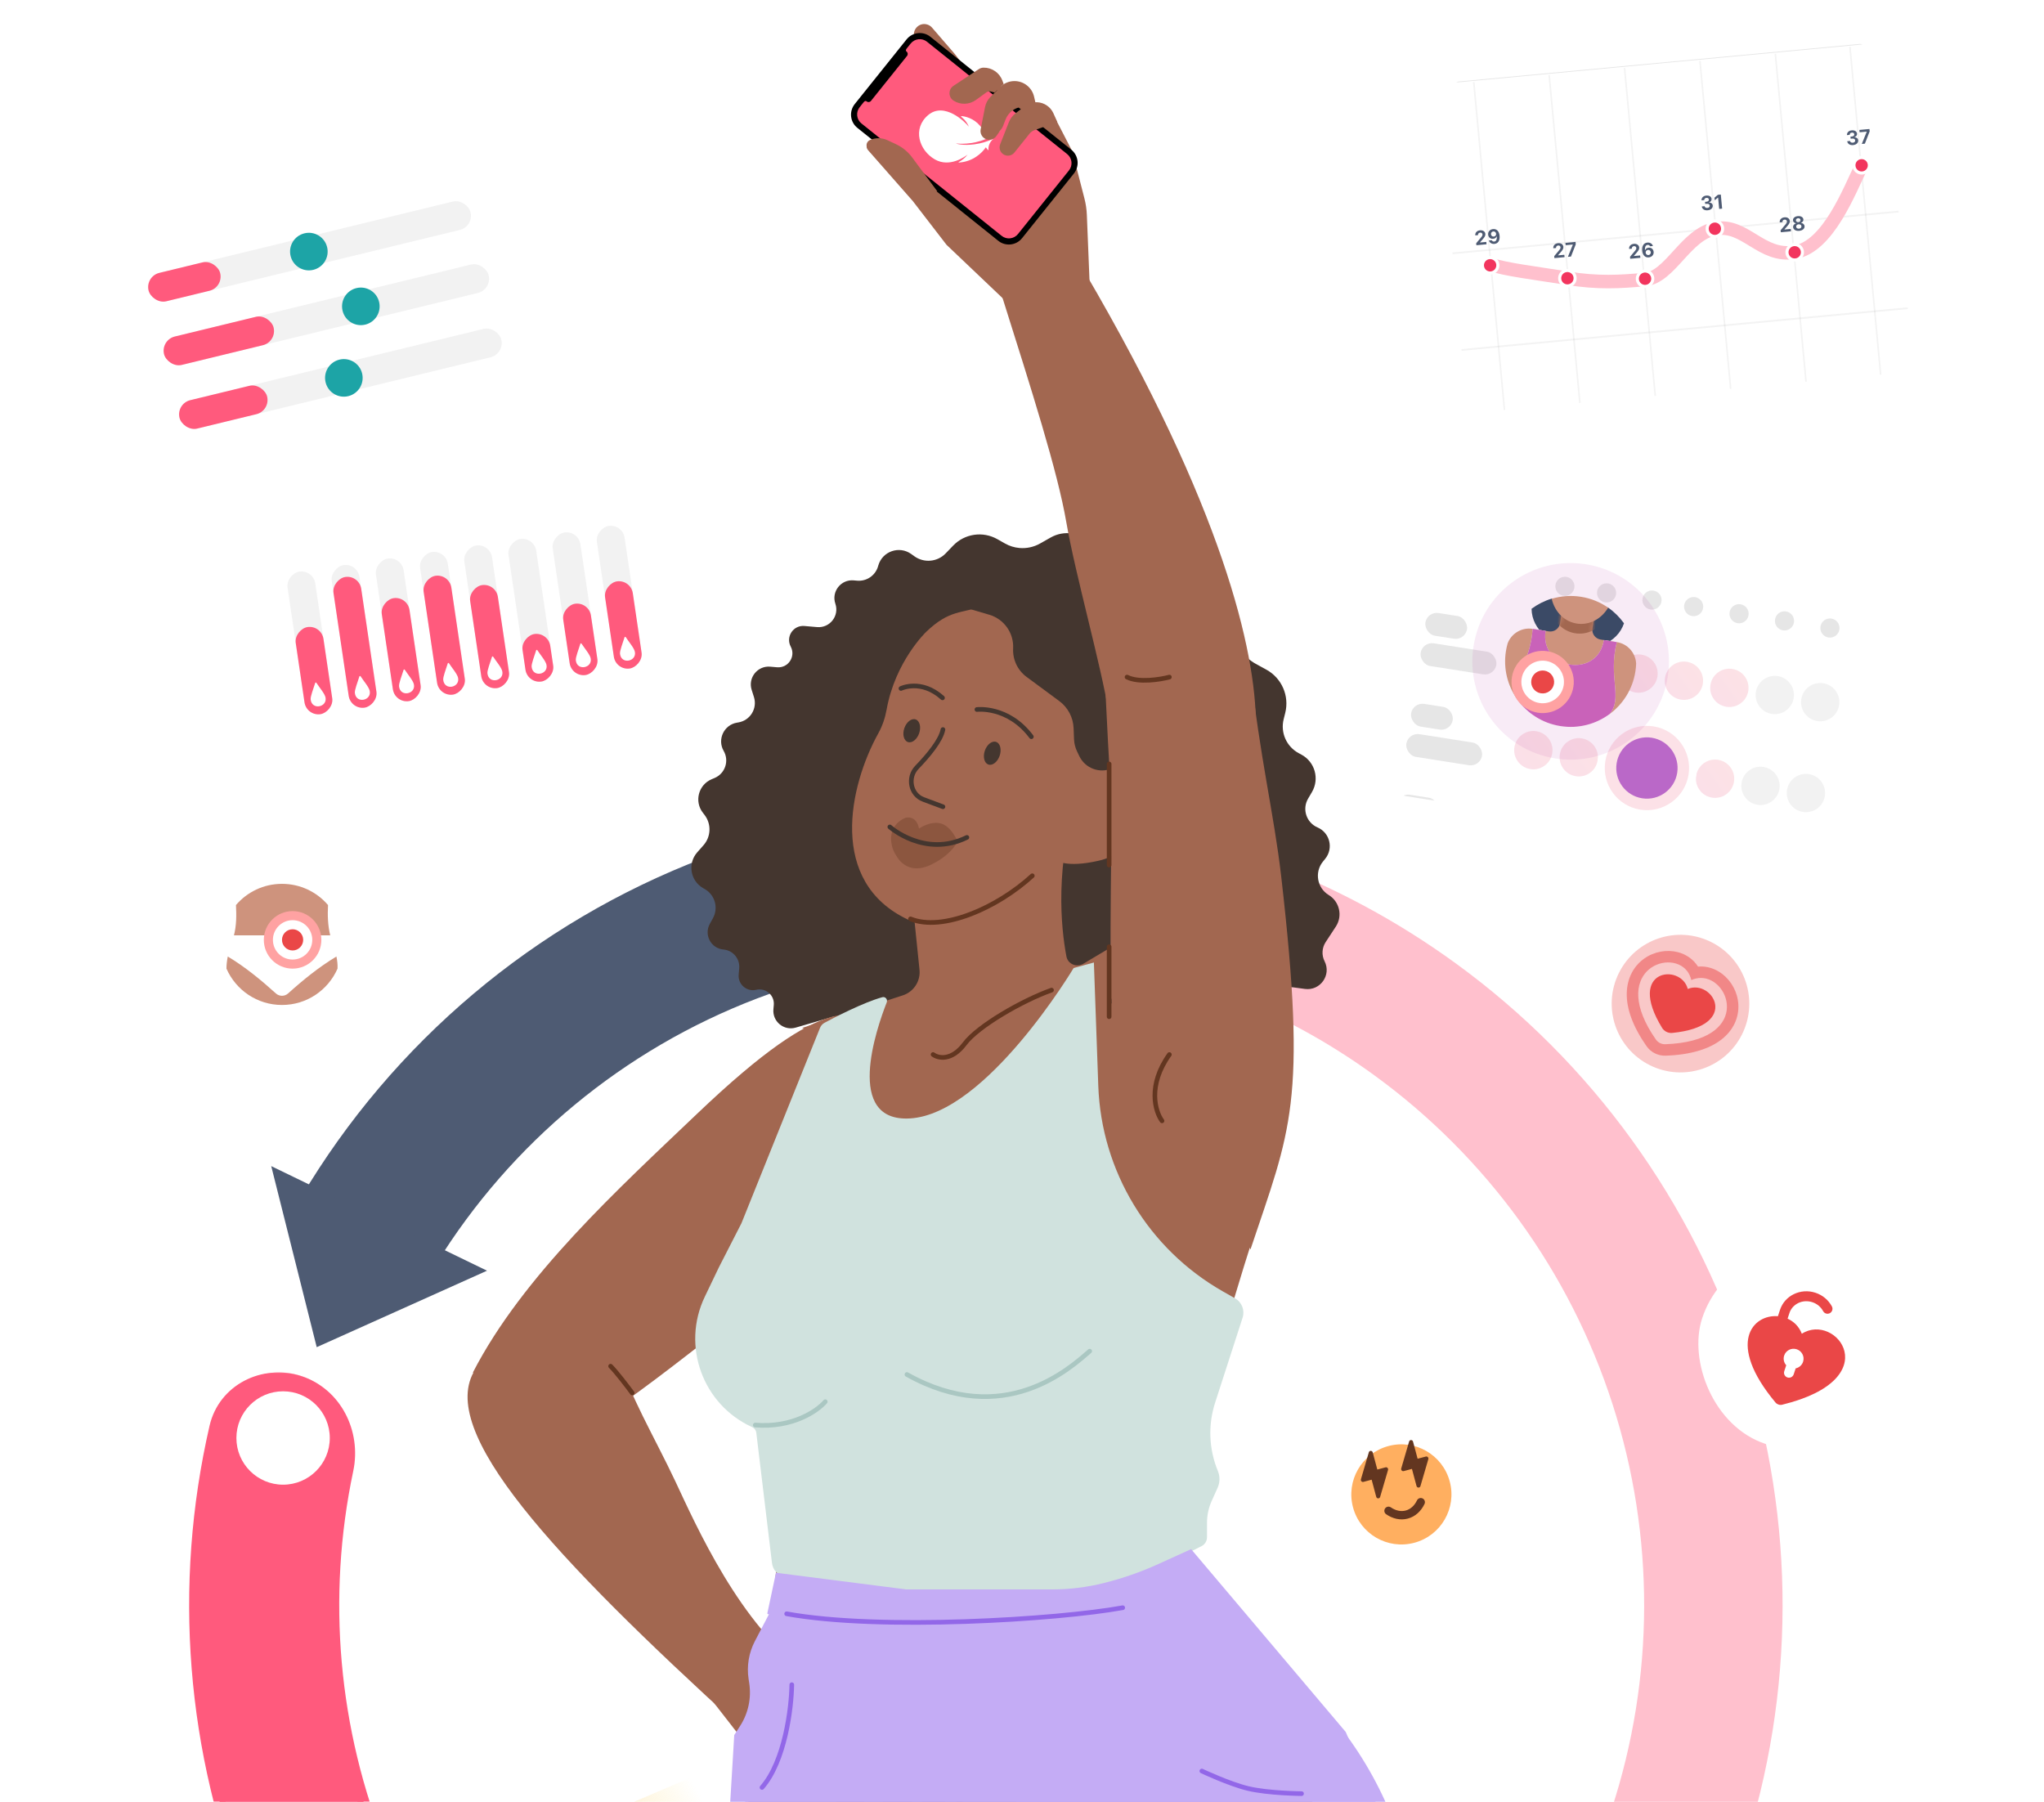 <?xml version="1.0"?>
<svg xmlns="http://www.w3.org/2000/svg" width="540" height="476" viewBox="0 0 540 476" fill="none">
<g clip-path="url(#clip0_5028_38558)">
<rect x="50.5" y="225.5" width="48" height="48" rx="24" fill="white"/>
<path d="M60.178 252.7C59.961 253.765 59.828 254.83 59.828 255.893C62.296 261.548 67.936 265.5 74.5 265.5C81.063 265.5 86.704 261.548 89.171 255.893C89.228 254.83 89.102 253.765 88.874 252.7H60.178Z" fill="#CE937D"/>
<path d="M74.5 233.5C79.366 233.5 83.725 235.673 86.66 239.101C86.526 241.772 86.587 244.414 87.24 247.1H61.805C62.495 244.433 62.473 241.767 62.34 239.101C65.274 235.673 69.633 233.5 74.5 233.5Z" fill="#CE937D"/>
<path d="M87.24 247.101L61.805 247.101C61.316 248.986 60.57 250.783 60.178 252.701H60.18C64.774 255.457 68.918 258.878 72.894 262.456C73.806 263.277 75.192 263.277 76.105 262.456C80.073 258.884 84.291 255.45 88.873 252.701H88.874C88.466 250.793 87.7 248.993 87.24 247.101Z" fill="white"/>
<circle cx="77.3" cy="248.3" r="7.6" fill="#FFA2A2"/>
<circle cx="77.3" cy="248.3" r="5.2" fill="white"/>
<circle cx="77.3" cy="248.3" r="2.8" fill="#EA4747"/>
<path d="M261.223 232.665C261.223 222.567 269.426 214.298 279.486 215.177C317.355 218.487 353.739 232.044 384.656 254.553C420.516 280.661 447.174 317.467 460.798 359.68C474.422 401.893 474.311 447.338 460.479 489.484C446.648 531.629 419.809 568.304 383.821 594.235C347.833 620.166 304.55 634.019 260.193 633.801C215.836 633.583 172.691 619.306 136.96 593.022C101.228 566.738 74.751 529.802 61.335 487.523C49.767 451.071 48.422 412.267 57.267 375.297C59.617 365.476 70.057 360.312 79.636 363.508C89.215 366.704 94.287 377.05 92.119 386.913C85.614 416.498 86.964 447.386 96.191 476.462C107.268 511.369 129.128 541.864 158.628 563.565C188.129 585.265 223.751 597.052 260.373 597.232C296.995 597.412 332.73 585.976 362.443 564.566C392.155 543.157 414.314 512.877 425.734 478.081C437.153 443.285 437.246 405.764 425.997 370.911C414.749 336.059 392.739 305.672 363.132 284.116C338.471 266.162 309.597 255.106 279.475 251.913C269.433 250.849 261.223 242.763 261.223 232.665Z" fill="#FFC0CD"/>
<mask id="path-9-outside-1_5028_38558" maskUnits="userSpaceOnUse" x="49.512" y="362.38" width="372" height="273" fill="black">
<rect fill="white" x="49.512" y="362.38" width="372" height="273"/>
<path d="M412.645 541.206C420.633 547.384 422.156 558.931 415.306 566.351C386.156 597.925 347.889 619.898 305.602 629.054C257.337 639.504 206.932 632.586 163.267 609.519C119.602 586.452 85.478 548.716 66.906 502.958C50.635 462.867 47.217 418.873 56.868 376.998C59.136 367.158 69.532 361.908 79.137 365.023C88.743 368.139 93.901 378.443 91.815 388.324C84.713 421.958 87.759 457.098 100.791 489.205C116.124 526.984 144.297 558.141 180.348 577.185C216.399 596.23 258.014 601.941 297.863 593.313C331.73 585.981 362.474 568.691 386.253 543.867C393.239 536.575 404.657 535.028 412.645 541.206Z"/>
</mask>
<path d="M412.645 541.206C420.633 547.384 422.156 558.931 415.306 566.351C386.156 597.925 347.889 619.898 305.602 629.054C257.337 639.504 206.932 632.586 163.267 609.519C119.602 586.452 85.478 548.716 66.906 502.958C50.635 462.867 47.217 418.873 56.868 376.998C59.136 367.158 69.532 361.908 79.137 365.023C88.743 368.139 93.901 378.443 91.815 388.324C84.713 421.958 87.759 457.098 100.791 489.205C116.124 526.984 144.297 558.141 180.348 577.185C216.399 596.23 258.014 601.941 297.863 593.313C331.73 585.981 362.474 568.691 386.253 543.867C393.239 536.575 404.657 535.028 412.645 541.206Z" fill="#FF5A7D"/>
<path d="M412.645 541.206C420.633 547.384 422.156 558.931 415.306 566.351C386.156 597.925 347.889 619.898 305.602 629.054C257.337 639.504 206.932 632.586 163.267 609.519C119.602 586.452 85.478 548.716 66.906 502.958C50.635 462.867 47.217 418.873 56.868 376.998C59.136 367.158 69.532 361.908 79.137 365.023C88.743 368.139 93.901 378.443 91.815 388.324C84.713 421.958 87.759 457.098 100.791 489.205C116.124 526.984 144.297 558.141 180.348 577.185C216.399 596.23 258.014 601.941 297.863 593.313C331.73 585.981 362.474 568.691 386.253 543.867C393.239 536.575 404.657 535.028 412.645 541.206Z" stroke="#FF5A7D" stroke-width="3.084" mask="url(#path-9-outside-1_5028_38558)"/>
<mask id="path-10-outside-2_5028_38558" maskUnits="userSpaceOnUse" x="76.512" y="212.38" width="262" height="133" fill="black">
<rect fill="white" x="76.512" y="212.38" width="262" height="133"/>
<path d="M88.71 341.124C79.61 336.747 75.713 325.771 80.866 317.086C104.923 276.535 142.063 245.105 186.445 228.165C230.828 211.226 279.465 209.919 324.422 224.129C334.051 227.173 338.458 237.954 334.588 247.281C330.718 256.608 320.036 260.931 310.353 258.065C274.092 247.334 235.127 248.727 199.485 262.33C163.843 275.934 133.858 300.857 113.968 333.018C108.656 341.607 97.811 345.5 88.71 341.124Z"/>
</mask>
<path d="M88.71 341.124C79.61 336.747 75.713 325.771 80.866 317.086C104.923 276.535 142.063 245.105 186.445 228.165C230.828 211.226 279.465 209.919 324.422 224.129C334.051 227.173 338.458 237.954 334.588 247.281C330.718 256.608 320.036 260.931 310.353 258.065C274.092 247.334 235.127 248.727 199.485 262.33C163.843 275.934 133.858 300.857 113.968 333.018C108.656 341.607 97.811 345.5 88.71 341.124Z" fill="#4E5B73"/>
<path d="M88.71 341.124C79.61 336.747 75.713 325.771 80.866 317.086C104.923 276.535 142.063 245.105 186.445 228.165C230.828 211.226 279.465 209.919 324.422 224.129C334.051 227.173 338.458 237.954 334.588 247.281C330.718 256.608 320.036 260.931 310.353 258.065C274.092 247.334 235.127 248.727 199.485 262.33C163.843 275.934 133.858 300.857 113.968 333.018C108.656 341.607 97.811 345.5 88.71 341.124Z" stroke="#4E5B73" stroke-width="3.084" mask="url(#path-10-outside-2_5028_38558)"/>
<ellipse cx="74.789" cy="379.897" rx="12.336" ry="12.336" fill="white"/>
<path d="M83.673 355.903L71.656 308.072L128.663 335.701L83.673 355.903Z" fill="#4E5B73"/>
<rect x="457.904" y="323.31" width="52.574" height="52.574" rx="26.287" transform="rotate(18.213 457.904 323.31)" fill="white"/>
<g clip-path="url(#clip1_5028_38558)">
<path fill-rule="evenodd" clip-rule="evenodd" d="M472.751 346.874C473.528 344.511 476.204 343.168 478.802 344.023C480.086 344.445 481.074 345.318 481.646 346.381C481.99 347.02 482.787 347.26 483.426 346.916C484.065 346.572 484.305 345.775 483.961 345.136C483.076 343.49 481.558 342.162 479.624 341.526C475.747 340.25 471.518 342.211 470.254 346.053L469.703 347.725C463.108 347.179 455.923 354.787 469.071 370.534C469.485 371.03 470.189 371.262 470.818 371.109C498.777 364.286 485.03 346.577 476.02 352.356C475.285 350.436 473.893 349.109 472.256 348.376L472.751 346.874ZM474.394 361.502C475.282 361.318 476.048 360.681 476.35 359.762C476.801 358.391 476.049 356.911 474.67 356.458C473.291 356.004 471.807 356.748 471.356 358.119C471.054 359.038 471.292 360.005 471.897 360.68L471.379 362.253C471.154 362.939 471.53 363.679 472.219 363.906C472.909 364.132 473.651 363.761 473.876 363.075L474.394 361.502Z" fill="#EA4747"/>
</g>
<rect x="435.347" y="239.487" width="38.619" height="38.619" rx="19.31" transform="rotate(26.43 435.347 239.487)" stroke="white" stroke-width="2.272"/>
<circle cx="443.965" cy="265.141" r="18.174" transform="rotate(26.43 443.965 265.141)" fill="#F9C8C8"/>
<path fill-rule="evenodd" clip-rule="evenodd" d="M449.407 258.358C457.367 258.433 462.675 275.069 439.93 275.869C438.974 275.902 438.029 275.434 437.481 274.65C424.98 256.776 440.924 250.39 445.715 256.527C446.227 257.184 446.612 257.984 446.821 258.929C447.693 258.528 448.565 258.35 449.407 258.358ZM448.594 255.36C447.34 253.376 445.392 252.095 443.261 251.546C440.324 250.79 437.015 251.388 434.405 253.229C431.709 255.133 429.846 258.3 429.77 262.416C429.696 266.437 431.32 271.126 434.999 276.386C436.139 278.016 438.062 278.965 440.037 278.896C446.681 278.662 451.529 277.141 454.749 274.657C458.063 272.1 459.45 268.658 459.246 265.31C459.05 262.087 457.39 259.113 454.953 257.268C453.192 255.934 450.959 255.155 448.594 255.36Z" fill="#EA4747" fill-opacity="0.5"/>
<path d="M445.888 261.272C444.16 254.447 429.498 255.896 439.102 271.545C439.667 272.466 440.721 272.99 441.796 272.884C460.07 271.092 452.377 258.522 445.888 261.272Z" fill="#EA4747"/>
<rect x="347.169" y="381.489" width="37.782" height="37.782" rx="17.36" transform="rotate(-15 347.169 381.489)" stroke="white" stroke-width="1.653"/>
<circle cx="370.227" cy="394.801" r="13.226" transform="rotate(-15 370.227 394.801)" fill="#FFAF60"/>
<path fill-rule="evenodd" clip-rule="evenodd" d="M362.659 383.707C362.516 383.173 361.781 383.155 361.626 383.682L359.541 390.801C359.421 391.212 359.791 391.605 360.198 391.496L362.371 390.914L363.583 395.44C363.726 395.974 364.461 395.992 364.615 395.466L366.701 388.347C366.821 387.935 366.45 387.542 366.044 387.651L363.871 388.233L362.659 383.707ZM365.92 398.511C366.265 398.009 366.951 397.882 367.453 398.227C368.727 399.104 370.107 399.398 371.372 399.059C372.637 398.72 373.685 397.775 374.35 396.379C374.612 395.829 375.27 395.596 375.819 395.858C376.369 396.12 376.602 396.778 376.34 397.327C375.455 399.185 373.95 400.65 371.943 401.188C369.936 401.726 367.899 401.21 366.204 400.043C365.702 399.698 365.575 399.012 365.92 398.511ZM372.273 380.829C372.427 380.302 373.162 380.32 373.305 380.855L374.517 385.38L376.69 384.798C377.097 384.689 377.468 385.082 377.347 385.494L375.262 392.613C375.107 393.14 374.372 393.122 374.229 392.587L373.017 388.062L370.844 388.644C370.438 388.753 370.067 388.36 370.187 387.948L372.273 380.829Z" fill="#633620"/>
<g filter="url(#filter0_d_5028_38558)">
<g clip-path="url(#clip2_5028_38558)">
<rect x="379.496" y="17.773" width="118.388" height="87.836" rx="7.946" transform="rotate(-5.351 379.496 17.773)" fill="white"/>
<g clip-path="url(#clip3_5028_38558)">
<rect x="378.528" y="18.17" width="120" height="0.204" transform="rotate(-5.351 378.528 18.17)" fill="black" fill-opacity="0.1"/>
<g clip-path="url(#clip4_5028_38558)">
<line x1="375.161" y1="63.73" x2="509.651" y2="51.133" stroke="black" stroke-opacity="0.05" stroke-width="0.458"/>
<line x1="379.944" y1="114.791" x2="514.434" y2="102.194" stroke="black" stroke-opacity="0.05" stroke-width="0.458"/>
<line x1="377.552" y1="89.26" x2="512.042" y2="76.664" stroke="black" stroke-opacity="0.05" stroke-width="0.458"/>
<path d="M429.184 13.962L437.75 105.421" stroke="black" stroke-opacity="0.05" stroke-width="0.408"/>
<line x1="409.268" y1="15.827" x2="417.835" y2="107.286" stroke="black" stroke-opacity="0.05" stroke-width="0.408"/>
<line x1="389.35" y1="17.692" x2="397.917" y2="109.151" stroke="black" stroke-opacity="0.05" stroke-width="0.408"/>
<line x1="449.106" y1="12.095" x2="457.672" y2="103.554" stroke="black" stroke-opacity="0.05" stroke-width="0.408"/>
<line x1="469.021" y1="10.23" x2="477.587" y2="101.689" stroke="black" stroke-opacity="0.05" stroke-width="0.408"/>
<path d="M488.735 8.384L497.264 99.437" stroke="black" stroke-opacity="0.05" stroke-width="0.408"/>
<circle cx="376.92" cy="101.687" r="2.041" transform="rotate(-5.351 376.92 101.687)" fill="#FF5A7D" stroke="white" stroke-width="0.817"/>
</g>
<path d="M491.867 39.664C488.595 46.326 483.017 61.2 474.132 62.648C465.246 64.095 461.119 55.05 453.249 56.403C445.38 57.755 441.327 69.206 434.62 69.834C427.913 70.462 422.203 70.792 414.086 69.502C405.333 68.111 397.465 67.163 393.858 65.861" stroke="#FFC0CD" stroke-width="3.568"/>
<circle cx="393.676" cy="66.085" r="2.041" transform="rotate(-5.351 393.676 66.085)" fill="#F2355E" stroke="white" stroke-width="0.817"/>
<circle cx="414.089" cy="69.501" r="2.041" transform="rotate(-5.351 414.089 69.501)" fill="#F2355E" stroke="white" stroke-width="0.817"/>
<circle cx="434.604" cy="69.631" r="2.041" transform="rotate(-5.351 434.604 69.631)" fill="#F2355E" stroke="white" stroke-width="0.817"/>
<circle cx="453.051" cy="56.422" r="2.041" transform="rotate(-5.351 453.051 56.422)" fill="#F2355E" stroke="white" stroke-width="0.817"/>
<circle cx="474.137" cy="62.648" r="2.041" transform="rotate(-5.351 474.137 62.648)" fill="#F2355E" stroke="white" stroke-width="0.817"/>
<circle cx="491.823" cy="39.668" r="2.041" transform="rotate(-5.351 491.823 39.668)" fill="#F2355E" stroke="white" stroke-width="0.817"/>
<path d="M430.681 64.363L430.632 63.839L431.721 62.542C432.197 61.985 432.321 61.783 432.297 61.523L432.296 61.515C432.266 61.197 432.029 60.996 431.673 61.029C431.309 61.063 431.081 61.329 431.114 61.683L431.116 61.696L430.396 61.763L430.392 61.753C430.325 61.038 430.837 60.496 431.652 60.419C432.418 60.348 432.996 60.736 433.056 61.378L433.057 61.386C433.097 61.809 432.91 62.181 432.29 62.871L431.662 63.578L431.667 63.638L433.308 63.484L433.367 64.111L430.681 64.363ZM435.569 64.001C434.704 64.082 433.974 63.534 433.851 62.223L433.851 62.218C433.734 60.971 434.253 60.176 435.205 60.087C435.925 60.019 436.501 60.395 436.669 60.967L436.677 60.992L435.916 61.064L435.903 61.041C435.794 60.818 435.568 60.68 435.266 60.708C434.726 60.759 434.541 61.31 434.576 61.988C434.576 62.017 434.579 62.045 434.581 62.074L434.633 62.069C434.74 61.767 435.028 61.483 435.542 61.434C436.267 61.367 436.806 61.837 436.872 62.541L436.872 62.546C436.943 63.307 436.407 63.922 435.569 64.001ZM434.762 62.754C434.799 63.147 435.127 63.42 435.506 63.385C435.883 63.35 436.157 63.025 436.121 62.643L436.12 62.638C436.084 62.248 435.774 61.991 435.384 62.027C435 62.063 434.726 62.367 434.762 62.752L434.762 62.754Z" fill="#4E5B73"/>
<path d="M410.655 64.189L410.606 63.665L411.695 62.368C412.171 61.811 412.295 61.609 412.271 61.349L412.27 61.341C412.241 61.024 412.003 60.822 411.647 60.855C411.283 60.89 411.056 61.156 411.089 61.509L411.09 61.522L410.37 61.589L410.366 61.579C410.3 60.865 410.811 60.322 411.626 60.246C412.393 60.174 412.97 60.562 413.031 61.205L413.031 61.213C413.071 61.636 412.885 62.007 412.265 62.698L411.636 63.405L411.641 63.464L413.282 63.31L413.341 63.937L410.655 64.189ZM414.216 63.855L415.516 60.647L415.512 60.603L413.633 60.779L413.575 60.157L416.238 59.907L416.297 60.537L415.031 63.779L414.216 63.855Z" fill="#4E5B73"/>
<path d="M390.039 60.788L389.99 60.264L391.079 58.967C391.555 58.41 391.68 58.208 391.655 57.947L391.654 57.94C391.625 57.622 391.387 57.421 391.031 57.454C390.667 57.488 390.44 57.754 390.473 58.108L390.474 58.12L389.754 58.188L389.751 58.178C389.684 57.463 390.195 56.921 391.01 56.844C391.777 56.773 392.354 57.161 392.415 57.803L392.415 57.811C392.455 58.234 392.269 58.606 391.649 59.296L391.02 60.003L391.026 60.063L392.667 59.909L392.725 60.536L390.039 60.788ZM394.455 56.519C395.316 56.438 396.05 56.989 396.172 58.297L396.173 58.303C396.29 59.549 395.771 60.344 394.816 60.434C394.096 60.501 393.522 60.126 393.351 59.553L393.344 59.531L394.108 59.459L394.118 59.481C394.23 59.705 394.456 59.843 394.756 59.815C395.295 59.764 395.483 59.213 395.447 58.532C395.445 58.506 395.442 58.478 395.44 58.449L395.388 58.454C395.281 58.753 394.995 59.04 394.479 59.089C393.754 59.156 393.218 58.686 393.152 57.982L393.152 57.977C393.08 57.215 393.616 56.598 394.455 56.519ZM394.64 58.493C395.024 58.457 395.295 58.156 395.259 57.771L395.259 57.766C395.222 57.377 394.897 57.102 394.518 57.138C394.141 57.173 393.867 57.498 393.903 57.877L393.903 57.883C393.94 58.275 394.25 58.529 394.64 58.493Z" fill="#4E5B73"/>
<path d="M470.468 57.355L470.419 56.831L471.508 55.534C471.984 54.977 472.109 54.775 472.084 54.515L472.084 54.507C472.054 54.19 471.816 53.988 471.46 54.021C471.096 54.055 470.869 54.321 470.902 54.675L470.903 54.688L470.183 54.755L470.18 54.745C470.113 54.03 470.624 53.488 471.44 53.411C472.206 53.34 472.784 53.728 472.844 54.37L472.845 54.378C472.884 54.801 472.698 55.173 472.078 55.863L471.449 56.57L471.455 56.63L473.096 56.476L473.154 57.103L470.468 57.355ZM475.329 56.983C474.434 57.066 473.776 56.678 473.715 56.033L473.715 56.028C473.669 55.543 473.997 55.15 474.496 55.002L474.494 54.986C474.048 54.921 473.722 54.635 473.684 54.229L473.684 54.224C473.63 53.646 474.155 53.17 474.965 53.094C475.773 53.019 476.38 53.389 476.434 53.967L476.435 53.972C476.473 54.377 476.203 54.717 475.779 54.866L475.781 54.882C476.296 54.932 476.693 55.259 476.739 55.744L476.739 55.75C476.8 56.395 476.225 56.899 475.329 56.983ZM475.115 54.691C475.471 54.658 475.699 54.423 475.67 54.119L475.67 54.114C475.641 53.809 475.371 53.624 475.018 53.657C474.662 53.69 474.431 53.922 474.46 54.227L474.46 54.232C474.489 54.537 474.756 54.725 475.115 54.691ZM475.276 56.415C475.684 56.377 475.95 56.11 475.919 55.774L475.919 55.769C475.887 55.434 475.581 55.218 475.168 55.257C474.755 55.295 474.491 55.565 474.523 55.9L474.523 55.905C474.555 56.24 474.866 56.453 475.276 56.415Z" fill="#4E5B73"/>
<path d="M489.566 34.326C488.725 34.405 488.128 34.006 488.014 33.345L488.008 33.312L488.754 33.242L488.759 33.27C488.82 33.556 489.105 33.737 489.507 33.699C489.905 33.662 490.144 33.416 490.115 33.101L490.114 33.096C490.081 32.74 489.797 32.569 489.345 32.611L488.92 32.651L488.868 32.096L489.283 32.057C489.675 32.02 489.909 31.79 489.881 31.488L489.88 31.483C489.851 31.174 489.619 31.003 489.253 31.037C488.886 31.071 488.66 31.293 488.658 31.606L488.657 31.629L487.94 31.696L487.94 31.665C487.932 30.994 488.415 30.512 489.197 30.439C489.996 30.364 490.55 30.718 490.606 31.311L490.606 31.316C490.65 31.781 490.337 32.115 489.91 32.246L489.911 32.261C490.471 32.261 490.862 32.547 490.909 33.053L490.91 33.058C490.973 33.734 490.436 34.245 489.566 34.326ZM491.862 34.028L493.162 30.819L493.158 30.775L491.28 30.951L491.222 30.329L493.885 30.08L493.943 30.71L492.678 33.952L491.862 34.028Z" fill="#4E5B73"/>
</g>
<path d="M451.145 51.558C450.303 51.637 449.706 51.238 449.592 50.577L449.587 50.543L450.332 50.474L450.338 50.502C450.398 50.788 450.683 50.969 451.086 50.931C451.483 50.894 451.723 50.648 451.694 50.333L451.693 50.328C451.66 49.972 451.376 49.801 450.924 49.843L450.498 49.883L450.446 49.328L450.862 49.289C451.254 49.252 451.487 49.022 451.459 48.72L451.459 48.715C451.43 48.406 451.198 48.235 450.831 48.269C450.465 48.303 450.238 48.525 450.236 48.838L450.236 48.861L449.519 48.928L449.518 48.897C449.51 48.226 449.993 47.744 450.775 47.67C451.575 47.596 452.129 47.95 452.184 48.543L452.185 48.548C452.228 49.013 451.916 49.347 451.488 49.478L451.49 49.493C452.05 49.493 452.441 49.779 452.488 50.285L452.489 50.29C452.552 50.966 452.014 51.477 451.145 51.558ZM454.187 51.19L453.907 48.202L453.86 48.207L453.006 48.927L452.941 48.225L453.84 47.467L454.617 47.394L454.966 51.117L454.187 51.19Z" fill="#4E5B73"/>
</g>
</g>
<g filter="url(#filter1_d_5028_38558)">
<g clip-path="url(#clip5_5028_38558)">
<rect x="374.05" y="124.347" width="120.527" height="81.389" rx="10.125" transform="rotate(8.938 374.05 124.347)" fill="white"/>
<rect x="377.041" y="157.481" width="11.137" height="6.075" rx="3.037" transform="rotate(8.938 377.041 157.481)" fill="#E6E6E6"/>
<rect x="375.784" y="165.482" width="20.25" height="6.075" rx="3.037" transform="rotate(8.938 375.784 165.482)" fill="#E6E6E6"/>
<circle cx="420.869" cy="172.061" r="5.062" transform="rotate(8.938 420.869 172.061)" fill="url(#paint0_linear_5028_38558)" fill-opacity="0.2"/>
<circle cx="432.871" cy="173.949" r="5.062" transform="rotate(8.938 432.871 173.949)" fill="url(#paint1_linear_5028_38558)" fill-opacity="0.2"/>
<circle cx="444.874" cy="175.836" r="5.062" transform="rotate(8.938 444.874 175.836)" fill="url(#paint2_linear_5028_38558)" fill-opacity="0.2"/>
<circle cx="456.876" cy="177.724" r="5.062" transform="rotate(8.938 456.876 177.724)" fill="url(#paint3_linear_5028_38558)" fill-opacity="0.2"/>
<circle cx="468.878" cy="179.612" r="5.062" transform="rotate(8.938 468.878 179.612)" fill="#F2F2F2"/>
<circle cx="480.88" cy="181.499" r="5.062" transform="rotate(8.938 480.88 181.499)" fill="#F2F2F2"/>
<circle cx="492.882" cy="183.387" r="5.062" transform="rotate(8.938 492.882 183.387)" fill="#F2F2F2"/>
<circle cx="414.867" cy="171.117" r="12.15" transform="rotate(8.938 414.867 171.117)" fill="#FCE1E7" stroke="white" stroke-width="2.025"/>
<circle cx="414.868" cy="171.115" r="8.1" transform="rotate(8.938 414.868 171.115)" fill="#BA68C8"/>
<rect x="373.266" y="181.486" width="11.137" height="6.075" rx="3.037" transform="rotate(8.938 373.266 181.486)" fill="#E6E6E6"/>
<rect x="372.008" y="189.487" width="20.25" height="6.075" rx="3.037" transform="rotate(8.938 372.008 189.487)" fill="#E6E6E6"/>
<rect x="369.492" y="205.491" width="11.137" height="6.075" rx="3.037" transform="rotate(8.938 369.492 205.491)" fill="#E6E6E6"/>
<rect x="368.234" y="213.493" width="20.25" height="6.075" rx="3.037" transform="rotate(8.938 368.234 213.493)" fill="#E6E6E6"/>
<circle cx="405.091" cy="194.18" r="5.062" transform="rotate(8.938 405.091 194.18)" fill="url(#paint4_linear_5028_38558)" fill-opacity="0.2"/>
<circle cx="417.093" cy="196.067" r="5.062" transform="rotate(8.938 417.093 196.067)" fill="url(#paint5_linear_5028_38558)" fill-opacity="0.2"/>
<circle cx="429.096" cy="197.955" r="5.062" transform="rotate(8.938 429.096 197.955)" fill="url(#paint6_linear_5028_38558)" fill-opacity="0.2"/>
<circle cx="441.098" cy="199.843" r="5.062" transform="rotate(8.938 441.098 199.843)" fill="url(#paint7_linear_5028_38558)" fill-opacity="0.2"/>
<circle cx="453.1" cy="201.73" r="5.062" transform="rotate(8.938 453.1 201.73)" fill="url(#paint8_linear_5028_38558)" fill-opacity="0.2"/>
<circle cx="465.102" cy="203.618" r="5.062" transform="rotate(8.938 465.102 203.618)" fill="#F2F2F2"/>
<circle cx="477.105" cy="205.505" r="5.062" transform="rotate(8.938 477.105 205.505)" fill="#F2F2F2"/>
<circle cx="489.106" cy="207.393" r="5.062" transform="rotate(8.938 489.106 207.393)" fill="#F2F2F2"/>
<circle cx="435.097" cy="198.898" r="12.15" transform="rotate(8.938 435.097 198.898)" fill="#FCE1E7" stroke="white" stroke-width="2.025"/>
<circle cx="435.097" cy="198.898" r="8.1" transform="rotate(8.938 435.097 198.898)" fill="#BA68C8"/>
<circle cx="401.318" cy="218.183" r="5.062" transform="rotate(8.938 401.318 218.183)" fill="url(#paint9_linear_5028_38558)" fill-opacity="0.2"/>
<circle cx="413.32" cy="220.07" r="5.062" transform="rotate(8.938 413.32 220.07)" fill="url(#paint10_linear_5028_38558)" fill-opacity="0.2"/>
<circle cx="425.322" cy="221.958" r="5.062" transform="rotate(8.938 425.322 221.958)" fill="url(#paint11_linear_5028_38558)" fill-opacity="0.2"/>
<circle cx="437.324" cy="223.846" r="5.062" transform="rotate(8.938 437.324 223.846)" fill="url(#paint12_linear_5028_38558)" fill-opacity="0.2"/>
<circle cx="449.327" cy="225.733" r="5.062" transform="rotate(8.938 449.327 225.733)" fill="url(#paint13_linear_5028_38558)" fill-opacity="0.2"/>
<circle cx="461.329" cy="227.621" r="5.062" transform="rotate(8.938 461.329 227.621)" fill="#F2F2F2"/>
<circle cx="413.432" cy="150.905" r="2.531" transform="rotate(8.938 413.432 150.905)" fill="#E6E6E6"/>
<circle cx="424.434" cy="152.636" r="2.531" transform="rotate(8.938 424.434 152.636)" fill="#E6E6E6"/>
<circle cx="436.437" cy="154.524" r="2.531" transform="rotate(8.938 436.437 154.524)" fill="#E6E6E6"/>
<circle cx="447.438" cy="156.254" r="2.531" transform="rotate(8.938 447.438 156.254)" fill="#E6E6E6"/>
<circle cx="459.439" cy="158.141" r="2.531" transform="rotate(8.938 459.439 158.141)" fill="#E6E6E6"/>
<circle cx="471.443" cy="160.029" r="2.531" transform="rotate(8.938 471.443 160.029)" fill="#E6E6E6"/>
<circle cx="483.445" cy="161.917" r="2.531" transform="rotate(8.938 483.445 161.917)" fill="#E6E6E6"/>
<circle cx="495.449" cy="163.805" r="2.531" transform="rotate(8.938 495.449 163.805)" fill="#E6E6E6"/>
<g filter="url(#filter2_d_5028_38558)">
<path d="M410.912 192.913C425.079 195.141 438.37 185.463 440.598 171.296C442.827 157.129 433.148 143.838 418.981 141.61C404.814 139.381 391.523 149.06 389.295 163.227C387.067 177.394 396.745 190.685 410.912 192.913Z" fill="#BC3BA8" fill-opacity="0.1"/>
<path d="M409.904 150.697C407.993 151.28 406.206 152.189 404.62 153.367L404.619 153.37C404.82 164.793 425.342 168.02 429.039 157.211L429.04 157.209C427.892 155.599 426.47 154.186 424.83 153.044L409.904 150.697Z" fill="#3B4A66"/>
<path d="M425.277 181.153C428.786 178.544 431.315 174.612 432.048 169.951C432.158 169.248 432.225 168.548 432.25 167.854C432.113 165.046 430.025 162.623 427.138 162.169L422.863 161.497C421.446 161.274 420.478 159.945 420.701 158.528L421.105 155.963L412.554 154.618L412.151 157.184C411.928 158.6 410.599 159.568 409.182 159.345L404.907 158.673C402.02 158.219 399.289 159.884 398.297 162.515C398.107 163.182 397.956 163.869 397.845 164.572C397.112 169.233 398.312 173.752 400.851 177.312L425.277 181.153Z" fill="#CE937D"/>
<mask id="mask0_5028_38558" style="mask-type:alpha" maskUnits="userSpaceOnUse" x="397" y="154" width="36" height="28">
<path d="M425.277 181.153C428.786 178.544 431.315 174.612 432.048 169.951C432.159 169.248 432.225 168.548 432.25 167.854C432.114 165.046 430.025 162.623 427.139 162.169L422.863 161.497C421.447 161.274 420.479 159.945 420.702 158.528L421.105 155.963L412.554 154.618L412.151 157.183C411.928 158.6 410.599 159.568 409.182 159.345L404.907 158.673C402.02 158.219 399.289 159.884 398.297 162.514C398.108 163.182 397.956 163.869 397.846 164.572C397.113 169.233 398.313 173.751 400.852 177.312L425.277 181.153Z" fill="#A26750"/>
</mask>
<g mask="url(#mask0_5028_38558)">
<path d="M409.527 153.3C411.955 152.559 414.584 152.342 417.26 152.763C419.937 153.184 422.372 154.197 424.456 155.648C420.342 162.329 411.397 160.923 409.527 153.3Z" fill="#A26750"/>
</g>
<path d="M409.93 150.735C412.358 149.993 414.987 149.777 417.664 150.198C420.34 150.619 422.776 151.632 424.859 153.082C420.745 159.764 411.8 158.357 409.93 150.735Z" fill="#CE937D"/>
<path d="M400.854 177.314L400.854 177.311C398.84 172.176 404.282 168.213 404.907 158.673L408.328 159.211C406.714 169.472 422.105 171.892 423.719 161.632L427.139 162.169C424.805 171.441 428.768 176.883 425.275 181.152L425.275 181.155C421.673 183.832 417.04 185.115 412.258 184.363C407.475 183.611 403.459 180.967 400.854 177.314Z" fill="white"/>
<path d="M400.854 177.314L400.854 177.311C398.84 172.176 404.282 168.213 404.907 158.673L408.328 159.211C406.714 169.472 422.105 171.892 423.719 161.632L427.139 162.169C424.805 171.441 428.768 176.883 425.275 181.152L425.275 181.155C421.673 183.832 417.04 185.115 412.258 184.363C407.475 183.611 403.459 180.967 400.854 177.314Z" fill="#BC3BA8" fill-opacity="0.8"/>
<circle cx="407.552" cy="172.704" r="8.223" transform="rotate(8.938 407.552 172.704)" fill="#FFA2A2"/>
<circle cx="407.553" cy="172.703" r="5.626" transform="rotate(8.938 407.553 172.703)" fill="white"/>
<circle cx="407.552" cy="172.704" r="3.03" transform="rotate(8.938 407.552 172.704)" fill="#EA4747"/>
</g>
</g>
</g>
<g filter="url(#filter3_d_5028_38558)">
<rect x="23.829" y="59.251" width="111.854" height="68.138" rx="5.9" transform="rotate(-13.659 23.829 59.251)" fill="white" shape-rendering="crispEdges"/>
<rect x="38.343" y="69.003" width="87.538" height="7.722" rx="3.861" transform="rotate(-13.659 38.343 69.003)" fill="#F2F2F2"/>
<rect x="38.343" y="69.003" width="19.468" height="7.722" rx="3.861" transform="rotate(-13.659 38.343 69.003)" fill="#FF5A7D"/>
<circle cx="81.597" cy="62.465" r="4.964" transform="rotate(-13.659 81.597 62.465)" fill="#1DA4A6"/>
<rect x="42.429" y="85.817" width="88.253" height="7.722" rx="3.861" transform="rotate(-13.659 42.429 85.817)" fill="#F2F2F2"/>
<rect x="42.429" y="85.817" width="29.785" height="7.722" rx="3.861" transform="rotate(-13.659 42.429 85.817)" fill="#FF5A7D"/>
<circle cx="95.33" cy="76.935" r="4.964" transform="rotate(-13.659 95.33 76.935)" fill="#1DA4A6"/>
<rect x="46.515" y="102.632" width="87.488" height="7.722" rx="3.861" transform="rotate(-13.659 46.515 102.632)" fill="#F2F2F2"/>
<rect x="46.515" y="102.632" width="23.819" height="7.722" rx="3.861" transform="rotate(-13.659 46.515 102.632)" fill="#FF5A7D"/>
<circle cx="90.843" cy="95.833" r="4.964" transform="rotate(-13.659 90.843 95.833)" fill="#1DA4A6"/>
</g>
<g filter="url(#filter4_d_5028_38558)">
<rect x="62.109" y="137.662" width="113.472" height="61.532" rx="5.864" transform="rotate(-8.4 62.109 137.662)" fill="white" shape-rendering="crispEdges"/>
<rect x="80.987" y="185.217" width="38.074" height="7.403" rx="3.702" transform="rotate(-98.4 80.987 185.217)" fill="#F2F2F2"/>
<rect x="80.987" y="185.217" width="23.267" height="7.403" rx="3.702" transform="rotate(-98.4 80.987 185.217)" fill="#FF5A7D"/>
<path d="M82.074 180.814C81.974 179.986 82.808 177.957 83.272 176.426C83.318 176.286 83.47 176.264 83.576 176.381C84.437 177.695 85.775 179.226 85.991 180.235C86.549 182.812 82.413 183.711 82.074 180.814Z" fill="white"/>
<rect x="92.663" y="183.493" width="38.074" height="7.403" rx="3.702" transform="rotate(-98.4 92.663 183.493)" fill="#F2F2F2"/>
<rect x="92.663" y="183.493" width="34.901" height="7.403" rx="3.702" transform="rotate(-98.4 92.663 183.493)" fill="#FF5A7D"/>
<path d="M93.751 179.09C93.651 178.262 94.485 176.233 94.948 174.702C94.994 174.563 95.147 174.54 95.253 174.657C96.114 175.971 97.452 177.502 97.668 178.511C98.226 181.088 94.09 181.987 93.751 179.09Z" fill="white"/>
<rect x="104.337" y="181.769" width="38.074" height="7.403" rx="3.702" transform="rotate(-98.4 104.337 181.769)" fill="#F2F2F2"/>
<rect x="104.337" y="181.769" width="27.498" height="7.403" rx="3.702" transform="rotate(-98.4 104.337 181.769)" fill="#FF5A7D"/>
<path d="M105.427 177.366C105.327 176.538 106.161 174.509 106.625 172.978C106.671 172.838 106.823 172.816 106.929 172.933C107.79 174.247 109.128 175.778 109.344 176.787C109.902 179.364 105.766 180.263 105.427 177.366Z" fill="white"/>
<rect x="116.012" y="180.045" width="38.074" height="7.403" rx="3.702" transform="rotate(-98.4 116.012 180.045)" fill="#F2F2F2"/>
<rect x="116.012" y="180.045" width="31.728" height="7.403" rx="3.702" transform="rotate(-98.4 116.012 180.045)" fill="#FF5A7D"/>
<path d="M117.099 175.642C116.999 174.814 117.833 172.785 118.296 171.254C118.343 171.114 118.495 171.092 118.601 171.209C119.462 172.522 120.8 174.053 121.016 175.063C121.574 177.64 117.438 178.539 117.099 175.642Z" fill="white"/>
<rect x="127.688" y="178.321" width="38.074" height="7.403" rx="3.702" transform="rotate(-98.4 127.688 178.321)" fill="#F2F2F2"/>
<rect x="127.688" y="178.321" width="27.498" height="7.403" rx="3.702" transform="rotate(-98.4 127.688 178.321)" fill="#FF5A7D"/>
<path d="M128.777 173.918C128.677 173.091 129.511 171.062 129.975 169.531C130.021 169.391 130.173 169.369 130.279 169.486C131.14 170.799 132.478 172.33 132.694 173.34C133.252 175.917 129.116 176.816 128.777 173.918Z" fill="white"/>
<rect x="139.362" y="176.597" width="38.074" height="7.403" rx="3.702" transform="rotate(-98.4 139.362 176.597)" fill="#F2F2F2"/>
<rect x="139.362" y="176.597" width="12.691" height="7.403" rx="3.702" transform="rotate(-98.4 139.362 176.597)" fill="#FF5A7D"/>
<path d="M140.452 172.193C140.352 171.366 141.186 169.337 141.649 167.806C141.696 167.666 141.848 167.643 141.954 167.761C142.815 169.074 144.153 170.605 144.369 171.615C144.927 174.192 140.791 175.091 140.452 172.193Z" fill="white"/>
<rect x="151.038" y="174.873" width="38.074" height="7.403" rx="3.702" transform="rotate(-98.4 151.038 174.873)" fill="#F2F2F2"/>
<rect x="151.038" y="174.873" width="19.037" height="7.403" rx="3.702" transform="rotate(-98.4 151.038 174.873)" fill="#FF5A7D"/>
<path d="M152.126 170.47C152.026 169.643 152.861 167.613 153.324 166.082C153.37 165.943 153.522 165.92 153.628 166.037C154.489 167.351 155.827 168.882 156.043 169.892C156.601 172.469 152.465 173.367 152.126 170.47Z" fill="white"/>
<rect x="162.712" y="173.149" width="38.074" height="7.403" rx="3.702" transform="rotate(-98.4 162.712 173.149)" fill="#F2F2F2"/>
<rect x="162.712" y="173.149" width="23.267" height="7.403" rx="3.702" transform="rotate(-98.4 162.712 173.149)" fill="#FF5A7D"/>
<path d="M163.802 168.745C163.702 167.917 164.536 165.888 164.999 164.357C165.045 164.217 165.197 164.195 165.304 164.312C166.165 165.625 167.503 167.157 167.718 168.166C168.277 170.743 164.14 171.642 163.802 168.745Z" fill="white"/>
</g>
<path d="M128.248 492.831L242.387 443.952L134.633 506.669C133.778 507.167 132.832 507.491 131.851 507.624C124.942 508.556 120.58 500.415 125.184 495.18L125.493 494.828C126.252 493.965 127.193 493.283 128.248 492.831Z" fill="url(#paint14_linear_5028_38558)"/>
<path opacity="0.25" d="M328.331 266.163L337.727 286.433" stroke="#FFDF5A" stroke-width="4.757"/>
<path d="M277.6 141.989L274.776 143.587C273.122 144.522 271.223 144.935 269.329 144.771C267.983 144.654 266.678 144.249 265.503 143.583L263.493 142.443C259.666 140.274 254.855 140.975 251.806 144.147L249.835 146.197C247.648 148.473 244.12 148.795 241.557 146.952L240.743 146.367C237.589 144.101 233.142 145.629 232.048 149.355L231.966 149.634C231.258 152.045 228.948 153.623 226.444 153.406L225.524 153.326C222.157 153.033 219.601 156.299 220.693 159.497C221.785 162.695 219.229 165.961 215.862 165.669L212.511 165.378C209.571 165.122 207.518 168.226 208.904 170.831C210.289 173.436 208.236 176.54 205.297 176.285L203.479 176.127C200.131 175.837 197.564 179.044 198.579 182.247L199.18 184.139C200.144 187.18 198.174 190.366 195.023 190.863L194.762 190.904C191.275 191.453 189.424 195.329 191.187 198.387C192.698 201.006 191.572 204.357 188.787 205.534L188.01 205.862C184.516 207.338 183.369 211.725 185.694 214.722L186.113 215.263C187.969 217.655 187.861 221.028 185.857 223.297L184.205 225.166C181.607 228.107 182.364 232.691 185.769 234.64L186.186 234.878C188.886 236.423 189.849 239.847 188.352 242.573L187.518 244.092C185.927 246.988 187.839 250.565 191.131 250.851C193.648 251.069 195.511 253.286 195.293 255.803L195.147 257.481C194.924 260.049 197.278 262.082 199.786 261.488C202.294 260.894 204.648 262.928 204.425 265.496L204.325 266.647C204.045 269.881 207.1 272.388 210.217 271.48L220.137 268.591C221.686 268.14 223.205 269.386 223.065 270.993C222.911 272.766 224.747 274.032 226.35 273.258L230.642 271.185C233.281 269.911 236.427 271.357 237.178 274.189C238 277.291 241.639 278.654 244.298 276.856L244.925 276.431C246.969 275.049 249.738 275.512 251.22 277.485L251.354 277.662C253.013 279.871 256.264 280.046 258.151 278.028L258.638 277.507C259.943 276.112 262.101 275.951 263.598 277.139C264.808 278.098 266.49 278.198 267.804 277.387L275.36 272.727C277.704 271.281 280.781 272.087 282.115 274.497C283.726 277.408 287.73 277.854 289.942 275.369L295.079 269.598C298.344 265.929 304.01 265.725 307.532 269.148L308.323 269.917C311.456 272.962 316.508 272.738 319.359 269.428L320.086 268.583C321.988 266.375 325.172 265.789 327.735 267.176L330.059 268.433C332.888 269.962 336.357 268.093 336.636 264.889C336.856 262.349 339.155 260.508 341.682 260.848L344.75 261.261C348.791 261.804 351.784 257.592 349.941 253.955C349.122 252.339 349.23 250.407 350.223 248.892L352.91 244.793C354.754 241.98 353.901 238.2 351.028 236.452C347.957 234.583 347.234 230.437 349.491 227.638L350.126 226.851C352.345 224.1 351.325 219.991 348.078 218.596C345.129 217.33 343.957 213.765 345.579 210.995L346.604 209.246C348.641 205.767 347.39 201.293 343.844 199.375L343.071 198.957C339.868 197.224 338.245 193.542 339.127 190.009L339.546 188.329C340.669 183.829 338.617 179.137 334.55 176.907L331.78 175.388C328.85 173.782 326.755 170.991 326.03 167.729L325.46 165.168C324.699 161.746 321.807 159.213 318.315 158.91C315.779 158.69 313.497 157.28 312.165 155.11L310.663 152.661C307.968 148.27 303.041 145.757 297.903 146.153L295.402 146.347C292.751 146.552 290.15 145.546 288.327 143.611C285.551 140.666 281.123 139.996 277.6 141.989Z" fill="#44362F"/>
<path d="M224.878 276.523C232.274 287.617 297.746 285.411 300.665 246.008L286.261 254.573C284.431 255.661 282.125 254.739 281.729 252.648C280.325 245.233 278.493 228.423 285.098 208.552L240.74 234.919L242.921 256.193C243.23 259.21 241.389 262.032 238.503 262.965L211.896 271.564C211.896 271.564 223.847 274.974 224.878 276.523Z" fill="#A26750"/>
<path d="M193.704 509.206V528.727L264.149 514.178L349.092 502.409L346.318 471.344C344.461 450.548 334.727 431.247 319.108 417.391L308.306 407.808C308.306 407.808 323.528 347.189 335.69 313.138C334.469 302.117 330.083 278.631 326.501 274.725C315.406 266.866 296.04 264.939 296.04 264.939L218.956 269.392C218.956 269.392 179.745 308.778 200.222 373.922L208.638 385.325L193.704 509.206Z" fill="#A26750"/>
<path d="M184.119 294.285C219.415 260.618 225.448 267.664 237.219 270.512L227.988 324.814C201.707 339.979 180.204 360.884 154.945 377.21C147.348 376.512 134.888 371.019 124.941 362.585C138.057 337.075 163.565 313.891 184.119 294.285Z" fill="#A26750"/>
<path d="M213.396 441.886L195.525 456.269C146.097 411.202 115.101 377.959 125.55 361.814L163.756 359.12C165.72 367.529 173.08 379.989 178.418 391.344C183.727 402.639 195.712 429.864 213.396 441.886Z" fill="#A26750"/>
<path d="M167.016 367.99C165.749 366.271 162.835 362.452 161.314 360.931" stroke="#633620" stroke-width="1.224" stroke-linecap="round"/>
<path d="M231.368 488.798C231.825 489.385 232.614 489.598 233.303 489.321C234.632 488.787 235.17 487.192 234.435 485.963L228.305 475.7L221.63 466.314C221.442 466.051 221.786 465.738 222.031 465.948L227.93 471.012C232.77 475.167 237.177 479.801 241.083 484.843L245.564 490.627C245.92 491.086 246.551 491.229 247.071 490.968C248.721 490.136 249.263 488.042 248.224 486.514L240.424 475.053C240.217 474.749 239.986 474.462 239.734 474.196L231.479 465.486L233.282 466.778C237.401 469.728 241.15 473.162 244.449 477.007L250.455 484.008C251.557 485.293 253.662 484.5 253.643 482.808C253.631 481.767 253.297 480.756 252.687 479.913L241.016 463.782L251.955 475.52C252.75 476.373 254.087 476.418 254.938 475.62C255.745 474.863 255.828 473.61 255.129 472.752L245.043 460.382C244.805 460.09 244.544 459.818 244.261 459.57L235.834 452.152L241.194 456.87C242.447 457.972 244.411 457.53 245.07 455.996C245.549 454.88 245.14 453.581 244.107 452.942L232.541 445.782C230.072 444.253 227.321 443.235 224.451 442.788L216.484 441.547C213.144 441.027 210.025 439.553 207.503 437.304C205.729 435.722 203.038 435.765 201.316 437.403L188.433 449.65L194.442 457.362C197.202 460.903 200.932 463.565 205.179 465.022L209.989 466.673C210.898 466.985 211.731 467.484 212.433 468.139L222.425 477.454C222.69 477.701 222.934 477.969 223.157 478.254L231.368 488.798Z" fill="#A26750"/>
<path d="M236.058 451.723L232.275 448.049" stroke="#633620" stroke-width="1.224" stroke-linecap="round"/>
<path d="M241.301 463.929L234.071 456.717" stroke="#633620" stroke-width="1.224" stroke-linecap="round"/>
<path d="M259.559 160.095C254.158 162.144 250.931 160.925 244.663 166.948C244.663 166.948 236.511 174.721 234.23 187.479C233.84 189.66 233.124 191.777 232.05 193.716C224.334 207.645 218.693 233.019 239.903 242.956C261.401 246.99 279.086 227.287 279.086 227.287C279.086 227.287 281.592 229.344 290.14 227.415C292.632 226.875 294.954 225.735 296.905 224.093C308.995 214.171 304.213 200.568 293.002 202.223C292.419 202.294 292.873 202.568 292.873 202.568C292.326 202.35 297.102 185.852 294.938 179.685C291.096 168.679 274.043 154.605 259.559 160.095Z" fill="#A26750"/>
<path d="M283.632 192.371L283.747 195.311C283.791 196.421 284.062 197.511 284.543 198.512L285.144 199.762C286.682 202.963 290.459 204.397 293.734 203.023L298.785 201.143L303.327 174.44C304.081 170.008 301.582 165.666 297.371 164.091L269.881 153.811C265.809 152.289 261.224 153.766 258.808 157.38L256.419 160.952L261.359 162.408C265.263 163.559 267.868 167.238 267.656 171.302C267.503 174.251 268.84 177.08 271.215 178.834L279.835 185.201C282.124 186.891 283.52 189.529 283.632 192.371Z" fill="#44362F"/>
<g opacity="0.5">
<path opacity="0.69" d="M239.228 216.04C239.228 216.04 242.101 215.212 242.79 218.892C242.79 218.892 245.834 216.744 248.639 217.571C251.443 218.397 252.987 222.34 252.987 222.34C251.849 224.553 249.251 226.747 247.034 227.878C239.59 232.212 236.747 225.973 236.747 225.973C235.37 224.165 233.76 218.385 239.228 216.04Z" fill="#633620"/>
</g>
<path d="M255.442 221.232C244.31 226.706 235.081 218.462 235.081 218.462" stroke="#44362F" stroke-width="1.224" stroke-linecap="round"/>
<path d="M249.113 192.737C248.576 195.582 245.325 199.52 242.23 202.728C239.688 205.362 240.517 209.918 243.946 211.199L249.113 213.128" stroke="#44362F" stroke-width="1.224" stroke-linecap="round"/>
<path d="M248.998 184.363C243.364 179.283 238.024 181.883 238.024 181.883" stroke="#44362F" stroke-width="1.224" stroke-linecap="round"/>
<path d="M272.472 194.632C266.308 186.413 258.089 187.44 258.089 187.44" stroke="#44362F" stroke-width="1.224" stroke-linecap="round"/>
<path d="M242.823 193.737C243.399 192.087 242.982 190.441 241.914 190.064C240.83 189.677 239.493 190.717 238.92 192.356C238.345 194.006 238.767 195.653 239.841 196.031C240.913 196.416 242.25 195.376 242.823 193.737Z" fill="#44362F"/>
<path d="M264.092 199.68C264.667 198.029 264.25 196.384 263.182 196.007C262.098 195.62 260.762 196.66 260.188 198.299C259.613 199.949 260.036 201.595 261.11 201.974C262.182 202.358 263.519 201.318 264.092 199.68Z" fill="#44362F"/>
<path d="M240.548 242.76C249.036 246.194 263.465 239.838 272.721 231.363" stroke="#633620" stroke-width="1.224" stroke-linecap="round"/>
<path d="M264.692 78.182L286.582 71.858C323.04 134.124 331.796 172.067 331.796 191.525L292.88 188.12C290.934 175.959 284.045 151.554 281.717 138.016C279.39 124.477 272.545 103.096 264.692 78.182Z" fill="#A26750"/>
<path d="M229.332 39.671L241.136 53.098L250.053 64.67L265.677 79.529L287.838 74.161L287.132 56.761C287.073 55.303 286.86 53.855 286.496 52.442L283.292 39.977L278.339 30.39L273.207 28.033L271.927 25.251L261.62 21.905L252.365 36.177L254.318 52.601C249.993 51.443 246.186 48.855 243.518 45.26L240.98 41.841C239.881 40.36 238.432 39.174 236.764 38.389L234.523 37.335C233.057 36.646 231.367 36.617 229.878 37.255C228.922 37.665 228.645 38.89 229.332 39.671Z" fill="#A26750"/>
<path d="M280.846 47.846C276.84 47.443 267.748 46.756 263.436 47.231" stroke="#633620" stroke-width="1.224" stroke-linecap="round"/>
<path d="M241.763 10.377L242.589 11.917L248.169 21.331C248.328 21.6 248.453 21.889 248.54 22.19L253.046 37.85L263.034 32.732L254.384 17.364C253.706 16.16 252.91 15.027 252.007 13.982L246.236 7.302C245.897 6.909 245.453 6.622 244.957 6.472C242.628 5.771 240.614 8.234 241.763 10.377Z" fill="#A26750"/>
<path d="M283.708 45.844L270.024 62.916C268.476 64.848 265.662 65.165 263.739 63.624L226.496 33.773C224.573 32.232 224.27 29.416 225.818 27.484L239.501 10.412C241.05 8.48 243.864 8.164 245.787 9.705L283.03 39.556C284.953 41.097 285.257 43.912 283.708 45.844Z" fill="black"/>
<path d="M239.512 13.63C239.858 13.907 239.913 14.414 239.634 14.762L230.092 26.667C229.813 27.015 229.306 27.072 228.96 26.794C228.613 26.517 228.352 26.77 228.073 27.119L227.12 28.308C226.059 29.632 226.266 31.561 227.584 32.617L264.632 62.311C265.95 63.368 267.877 63.151 268.939 61.827L282.407 45.023C283.468 43.699 283.26 41.771 281.942 40.715L244.894 11.02C243.577 9.964 241.649 10.181 240.588 11.505L239.635 12.694C239.356 13.042 239.165 13.352 239.512 13.63Z" fill="#FF5A7D"/>
<path d="M264.145 34.628C263.17 35.359 261.344 36.525 259.039 37.234C255.395 38.357 252.611 37.863 252.605 37.897C252.58 38.002 254.635 38.499 257.405 38.127C259.388 37.86 260.84 37.364 262.212 36.748C263.073 36.358 261.707 36.907 261.265 38.413C260.96 39.447 261.347 39.967 260.981 39.584C260.812 39.408 260.597 39.134 260.446 38.917C259.957 39.618 259.186 40.535 257.958 41.366C256.618 42.272 255.12 42.796 253.513 42.928C252.949 42.974 253.323 42.787 253.531 42.667C254.04 42.377 254.916 41.779 255.643 40.824C255.038 41.332 250.901 44.359 246.985 42.117C242.818 39.729 240.956 33.979 245.224 30.386C249.495 26.794 255.097 32.302 255.953 33.476C255.666 32.694 255.017 31.736 254.228 31.097C253.929 30.855 253.578 30.589 254.313 30.694C255.722 30.899 257.994 31.671 259.492 34.019C259.608 33.472 259.758 33.035 259.926 32.659C260.113 32.237 260.199 32.06 260.196 32.779C260.194 33.347 260.489 34.393 261.58 34.822C262.416 35.152 263.232 34.973 263.889 34.529C264.193 34.314 264.361 34.467 264.145 34.628Z" fill="white"/>
<path d="M268.369 29.861L270.763 28.026C271.688 27.318 272.832 26.957 273.996 27.009C275.875 27.091 277.545 28.23 278.308 29.95L279.32 32.229L273.237 34.41C272.756 34.583 272.333 34.885 272.014 35.283L267.989 40.305C267.454 40.972 266.58 41.268 265.749 41.063C264.46 40.745 263.746 39.364 264.232 38.128L266.513 32.324C266.896 31.349 267.537 30.498 268.369 29.861Z" fill="#A26750"/>
<path d="M270.057 28.206L273.718 27.831L273.193 25.543C272.632 23.1 270.439 21.381 267.932 21.419C266.54 21.44 265.211 22.007 264.233 22.998L261.663 25.6C260.932 26.34 260.435 27.279 260.234 28.3L259.081 34.171C258.864 35.273 259.475 36.372 260.526 36.77C261.508 37.142 262.618 36.802 263.224 35.944L264.664 33.904C264.794 33.719 264.901 33.52 264.983 33.309L265.661 31.56C266.38 29.705 268.078 28.41 270.057 28.206Z" fill="#A26750"/>
<path d="M229.309 39.393L241.113 52.82L247.616 50.534L240.957 41.562C239.858 40.082 238.409 38.896 236.741 38.111L234.5 37.057C233.035 36.368 231.344 36.338 229.855 36.977C228.899 37.387 228.622 38.612 229.309 39.393Z" fill="#A26750"/>
<path d="M264.806 21.262L265.158 22.203L262.745 24.448L261.762 24.183C261.36 24.075 260.932 24.154 260.596 24.398L257.829 26.407C256.09 27.669 253.759 27.747 251.94 26.604C250.501 25.7 250.478 23.611 251.896 22.675L258.591 18.256C258.96 18.013 259.39 17.88 259.832 17.872C262.04 17.837 264.032 19.194 264.806 21.262Z" fill="#A26750"/>
<path d="M338.475 231.517C345.372 291.601 340.921 298.497 330.364 330.081L317.159 304.783L306.454 296.707C299.2 291.234 294.489 282.984 294.013 273.91C292.617 247.287 294.151 220.556 293.368 207.578C292.445 192.277 291.611 173.04 291.611 173.04C291.611 173.04 319.495 184.138 330.364 176.932C332.771 199.795 336.584 215.043 338.475 231.517Z" fill="#A26750"/>
<path d="M293.02 250.109C293.02 255.784 293.02 265.878 293.02 268.602M306.987 296.111C305.204 293.679 303.096 286.772 308.933 278.599M308.933 178.877C306.501 179.525 300.858 180.433 297.745 178.877M293.02 201.823V228.534" stroke="#633620" stroke-width="1.224" stroke-linecap="round"/>
<path d="M201.037 445.327L219.016 449.184C258.425 457.638 299.467 454.024 336.791 438.811L341.06 442.519C355.796 455.32 366.361 472.239 371.396 491.097L379.689 522.164L189.363 530.58L201.037 445.327Z" fill="#C4ACF5"/>
<path d="M217.844 270.198C220.374 268.841 228.019 264.854 233.088 263.45C233.909 263.223 234.571 264.033 234.259 264.826C231.531 271.773 223.014 296.489 240.407 295.473C260.634 294.292 283.641 255.737 283.641 255.737L288.992 254.278L290.154 286.849C290.96 309.424 303.4 329.972 323.03 341.15L326.296 343.009C328.085 344.028 328.913 346.162 328.279 348.121L321.021 370.562C319.109 376.474 319.365 382.873 321.745 388.613C322.338 390.042 322.313 391.653 321.676 393.062L320.135 396.474C319.303 398.316 318.873 400.315 318.873 402.337V406.105C318.873 407.082 318.357 407.978 317.492 408.433C312.355 411.139 293.612 420.372 273.531 422.348C245.923 425.063 216.239 418.725 207.12 416.539C205.398 416.126 204.158 414.681 203.947 412.923L199.806 378.511C199.729 377.863 199.319 377.304 198.725 377.034C185.634 371.089 179.982 355.548 186.197 342.582L189.907 334.842L195.88 323.167L216.638 271.553C216.87 270.974 217.294 270.494 217.844 270.198Z" fill="#D0E2DE"/>
<path d="M287.884 356.957C282.747 361.409 265.282 377.504 239.598 363.121M218.023 370.313C215.968 372.71 209.393 377.299 199.531 376.477" stroke="#AAC7C2" stroke-width="1.224" stroke-linecap="round"/>
<path d="M246.507 278.586C247.84 279.582 251.379 280.406 254.874 275.732C258.369 271.058 270.06 264.338 277.799 261.575" stroke="#633620" stroke-width="1.224" stroke-linecap="round"/>
<path d="M306.027 413.195L314.678 409.263L355.526 457.563L371.273 494.488L265.657 492.859L191.807 494.488L193.979 458.378L195.538 455.952C197.683 452.616 198.537 448.613 197.94 444.692L197.768 443.558C197.247 440.133 197.831 436.631 199.436 433.561L203.21 426.34C203.072 426.604 202.67 426.46 202.732 426.168L205 415.5L239.46 419.907H262.877H277.892C282.53 419.907 287.15 419.338 291.649 418.214C296.584 416.98 301.397 415.3 306.027 413.195Z" fill="#C4ACF5"/>
<path d="M337.245 474.397L323.951 470.987C309.326 467.236 297.309 456.837 291.496 442.902L268.961 451.862L268.282 489.058C291.586 489.511 338.412 490.525 339.281 490.959C340.15 491.393 338.286 480.099 337.245 474.397Z" fill="#C4ACF5"/>
<path d="M343.85 473.854C343.85 473.854 335.119 473.781 329.731 472.496C324.77 471.313 317.513 467.881 317.513 467.881" stroke="#9267E8" stroke-width="1.224" stroke-linecap="round"/>
<path d="M209.182 445.073C209.092 451.227 207.39 465.273 201.308 472.223" stroke="#9267E8" stroke-width="1.224" stroke-linecap="round"/>
<path d="M296.606 424.738C279.439 427.86 232.45 430.83 207.823 426.34" stroke="#9267E8" stroke-width="1.224" stroke-linecap="round"/>
</g>
<defs>
<filter id="filter0_d_5028_38558" x="359.496" y="-9.267" width="166.063" height="138.494" filterUnits="userSpaceOnUse" color-interpolation-filters="sRGB">
<feFlood flood-opacity="0" result="BackgroundImageFix"/>
<feColorMatrix in="SourceAlpha" type="matrix" values="0 0 0 0 0 0 0 0 0 0 0 0 0 0 0 0 0 0 127 0" result="hardAlpha"/>
<feOffset dy="4"/>
<feGaussianBlur stdDeviation="10"/>
<feComposite in2="hardAlpha" operator="out"/>
<feColorMatrix type="matrix" values="0 0 0 0 0 0 0 0 0 0 0 0 0 0 0 0 0 0 0.04 0"/>
<feBlend mode="normal" in2="BackgroundImageFix" result="effect1_dropShadow_5028_38558"/>
<feBlend mode="normal" in="SourceGraphic" in2="effect1_dropShadow_5028_38558" result="shape"/>
</filter>
<filter id="filter1_d_5028_38558" x="341.406" y="108.347" width="171.708" height="139.126" filterUnits="userSpaceOnUse" color-interpolation-filters="sRGB">
<feFlood flood-opacity="0" result="BackgroundImageFix"/>
<feColorMatrix in="SourceAlpha" type="matrix" values="0 0 0 0 0 0 0 0 0 0 0 0 0 0 0 0 0 0 127 0" result="hardAlpha"/>
<feOffset dy="4"/>
<feGaussianBlur stdDeviation="10"/>
<feComposite in2="hardAlpha" operator="out"/>
<feColorMatrix type="matrix" values="0 0 0 0 0 0 0 0 0 0 0 0 0 0 0 0 0 0 0.04 0"/>
<feBlend mode="normal" in2="BackgroundImageFix" result="effect1_dropShadow_5028_38558"/>
<feBlend mode="normal" in="SourceGraphic" in2="effect1_dropShadow_5028_38558" result="shape"/>
</filter>
<filter id="filter2_d_5028_38558" x="367.948" y="123.726" width="93.997" height="93.996" filterUnits="userSpaceOnUse" color-interpolation-filters="sRGB">
<feFlood flood-opacity="0" result="BackgroundImageFix"/>
<feColorMatrix in="SourceAlpha" type="matrix" values="0 0 0 0 0 0 0 0 0 0 0 0 0 0 0 0 0 0 127 0" result="hardAlpha"/>
<feOffset dy="3.462"/>
<feGaussianBlur stdDeviation="8.656"/>
<feComposite in2="hardAlpha" operator="out"/>
<feColorMatrix type="matrix" values="0 0 0 0 0 0 0 0 0 0 0 0 0 0 0 0 0 0 0.08 0"/>
<feBlend mode="normal" in2="BackgroundImageFix" result="effect1_dropShadow_5028_38558"/>
<feBlend mode="normal" in="SourceGraphic" in2="effect1_dropShadow_5028_38558" result="shape"/>
</filter>
<filter id="filter3_d_5028_38558" x="3.829" y="16.837" width="164.781" height="132.624" filterUnits="userSpaceOnUse" color-interpolation-filters="sRGB">
<feFlood flood-opacity="0" result="BackgroundImageFix"/>
<feColorMatrix in="SourceAlpha" type="matrix" values="0 0 0 0 0 0 0 0 0 0 0 0 0 0 0 0 0 0 127 0" result="hardAlpha"/>
<feOffset dy="4"/>
<feGaussianBlur stdDeviation="10"/>
<feComposite in2="hardAlpha" operator="out"/>
<feColorMatrix type="matrix" values="0 0 0 0 0 0 0 0 0 0 0 0 0 0 0 0 0 0 0.04 0"/>
<feBlend mode="normal" in2="BackgroundImageFix" result="effect1_dropShadow_5028_38558"/>
<feBlend mode="normal" in="SourceGraphic" in2="effect1_dropShadow_5028_38558" result="shape"/>
</filter>
<filter id="filter4_d_5028_38558" x="42.109" y="105.085" width="161.244" height="117.448" filterUnits="userSpaceOnUse" color-interpolation-filters="sRGB">
<feFlood flood-opacity="0" result="BackgroundImageFix"/>
<feColorMatrix in="SourceAlpha" type="matrix" values="0 0 0 0 0 0 0 0 0 0 0 0 0 0 0 0 0 0 127 0" result="hardAlpha"/>
<feOffset dy="4"/>
<feGaussianBlur stdDeviation="10"/>
<feComposite in2="hardAlpha" operator="out"/>
<feColorMatrix type="matrix" values="0 0 0 0 0 0 0 0 0 0 0 0 0 0 0 0 0 0 0.04 0"/>
<feBlend mode="normal" in2="BackgroundImageFix" result="effect1_dropShadow_5028_38558"/>
<feBlend mode="normal" in="SourceGraphic" in2="effect1_dropShadow_5028_38558" result="shape"/>
</filter>
<linearGradient id="paint0_linear_5028_38558" x1="415.807" y1="177.124" x2="425.932" y2="166.999" gradientUnits="userSpaceOnUse">
<stop stop-color="#EB5E8F"/>
<stop offset="1" stop-color="#F0707D"/>
</linearGradient>
<linearGradient id="paint1_linear_5028_38558" x1="427.809" y1="179.011" x2="437.933" y2="168.886" gradientUnits="userSpaceOnUse">
<stop stop-color="#EB5E8F"/>
<stop offset="1" stop-color="#F0707D"/>
</linearGradient>
<linearGradient id="paint2_linear_5028_38558" x1="439.811" y1="180.899" x2="449.936" y2="170.774" gradientUnits="userSpaceOnUse">
<stop stop-color="#EB5E8F"/>
<stop offset="1" stop-color="#F0707D"/>
</linearGradient>
<linearGradient id="paint3_linear_5028_38558" x1="451.813" y1="182.787" x2="461.938" y2="172.662" gradientUnits="userSpaceOnUse">
<stop stop-color="#EB5E8F"/>
<stop offset="1" stop-color="#F0707D"/>
</linearGradient>
<linearGradient id="paint4_linear_5028_38558" x1="400.029" y1="199.242" x2="410.154" y2="189.117" gradientUnits="userSpaceOnUse">
<stop stop-color="#EB5E8F"/>
<stop offset="1" stop-color="#F0707D"/>
</linearGradient>
<linearGradient id="paint5_linear_5028_38558" x1="412.031" y1="201.13" x2="422.156" y2="191.005" gradientUnits="userSpaceOnUse">
<stop stop-color="#EB5E8F"/>
<stop offset="1" stop-color="#F0707D"/>
</linearGradient>
<linearGradient id="paint6_linear_5028_38558" x1="424.033" y1="203.017" x2="434.158" y2="192.893" gradientUnits="userSpaceOnUse">
<stop stop-color="#EB5E8F"/>
<stop offset="1" stop-color="#F0707D"/>
</linearGradient>
<linearGradient id="paint7_linear_5028_38558" x1="436.035" y1="204.905" x2="446.16" y2="194.78" gradientUnits="userSpaceOnUse">
<stop stop-color="#EB5E8F"/>
<stop offset="1" stop-color="#F0707D"/>
</linearGradient>
<linearGradient id="paint8_linear_5028_38558" x1="448.038" y1="206.793" x2="458.162" y2="196.668" gradientUnits="userSpaceOnUse">
<stop stop-color="#EB5E8F"/>
<stop offset="1" stop-color="#F0707D"/>
</linearGradient>
<linearGradient id="paint9_linear_5028_38558" x1="396.256" y1="223.245" x2="406.38" y2="213.12" gradientUnits="userSpaceOnUse">
<stop stop-color="#EB5E8F"/>
<stop offset="1" stop-color="#F0707D"/>
</linearGradient>
<linearGradient id="paint10_linear_5028_38558" x1="408.257" y1="225.133" x2="418.382" y2="215.008" gradientUnits="userSpaceOnUse">
<stop stop-color="#EB5E8F"/>
<stop offset="1" stop-color="#F0707D"/>
</linearGradient>
<linearGradient id="paint11_linear_5028_38558" x1="420.26" y1="227.02" x2="430.385" y2="216.896" gradientUnits="userSpaceOnUse">
<stop stop-color="#EB5E8F"/>
<stop offset="1" stop-color="#F0707D"/>
</linearGradient>
<linearGradient id="paint12_linear_5028_38558" x1="432.262" y1="228.908" x2="442.387" y2="218.783" gradientUnits="userSpaceOnUse">
<stop stop-color="#EB5E8F"/>
<stop offset="1" stop-color="#F0707D"/>
</linearGradient>
<linearGradient id="paint13_linear_5028_38558" x1="444.264" y1="230.796" x2="454.389" y2="220.671" gradientUnits="userSpaceOnUse">
<stop stop-color="#EB5E8F"/>
<stop offset="1" stop-color="#F0707D"/>
</linearGradient>
<linearGradient id="paint14_linear_5028_38558" x1="131.813" y1="519.294" x2="240.899" y2="454.486" gradientUnits="userSpaceOnUse">
<stop stop-color="#E79D81"/>
<stop offset="0.542" stop-color="#FFE166" stop-opacity="0"/>
</linearGradient>
<clipPath id="clip0_5028_38558">
<rect width="540" height="476" fill="white"/>
</clipPath>
<clipPath id="clip1_5028_38558">
<rect width="35.475" height="35.475" fill="white" transform="translate(463.489 334.372) rotate(18.213)"/>
</clipPath>
<clipPath id="clip2_5028_38558">
<rect x="379.496" y="17.773" width="118.388" height="87.836" rx="7.946" transform="rotate(-5.351 379.496 17.773)" fill="white"/>
</clipPath>
<clipPath id="clip3_5028_38558">
<rect width="140.035" height="113.089" fill="white" transform="translate(378.312 15.859) rotate(-5.351)"/>
</clipPath>
<clipPath id="clip4_5028_38558">
<rect width="120.427" height="115.781" fill="white" transform="translate(378.47 18.594) rotate(-5.351)"/>
</clipPath>
<clipPath id="clip5_5028_38558">
<rect x="374.05" y="124.347" width="120.527" height="81.389" rx="10.125" transform="rotate(8.938 374.05 124.347)" fill="white"/>
</clipPath>
</defs>
</svg>
